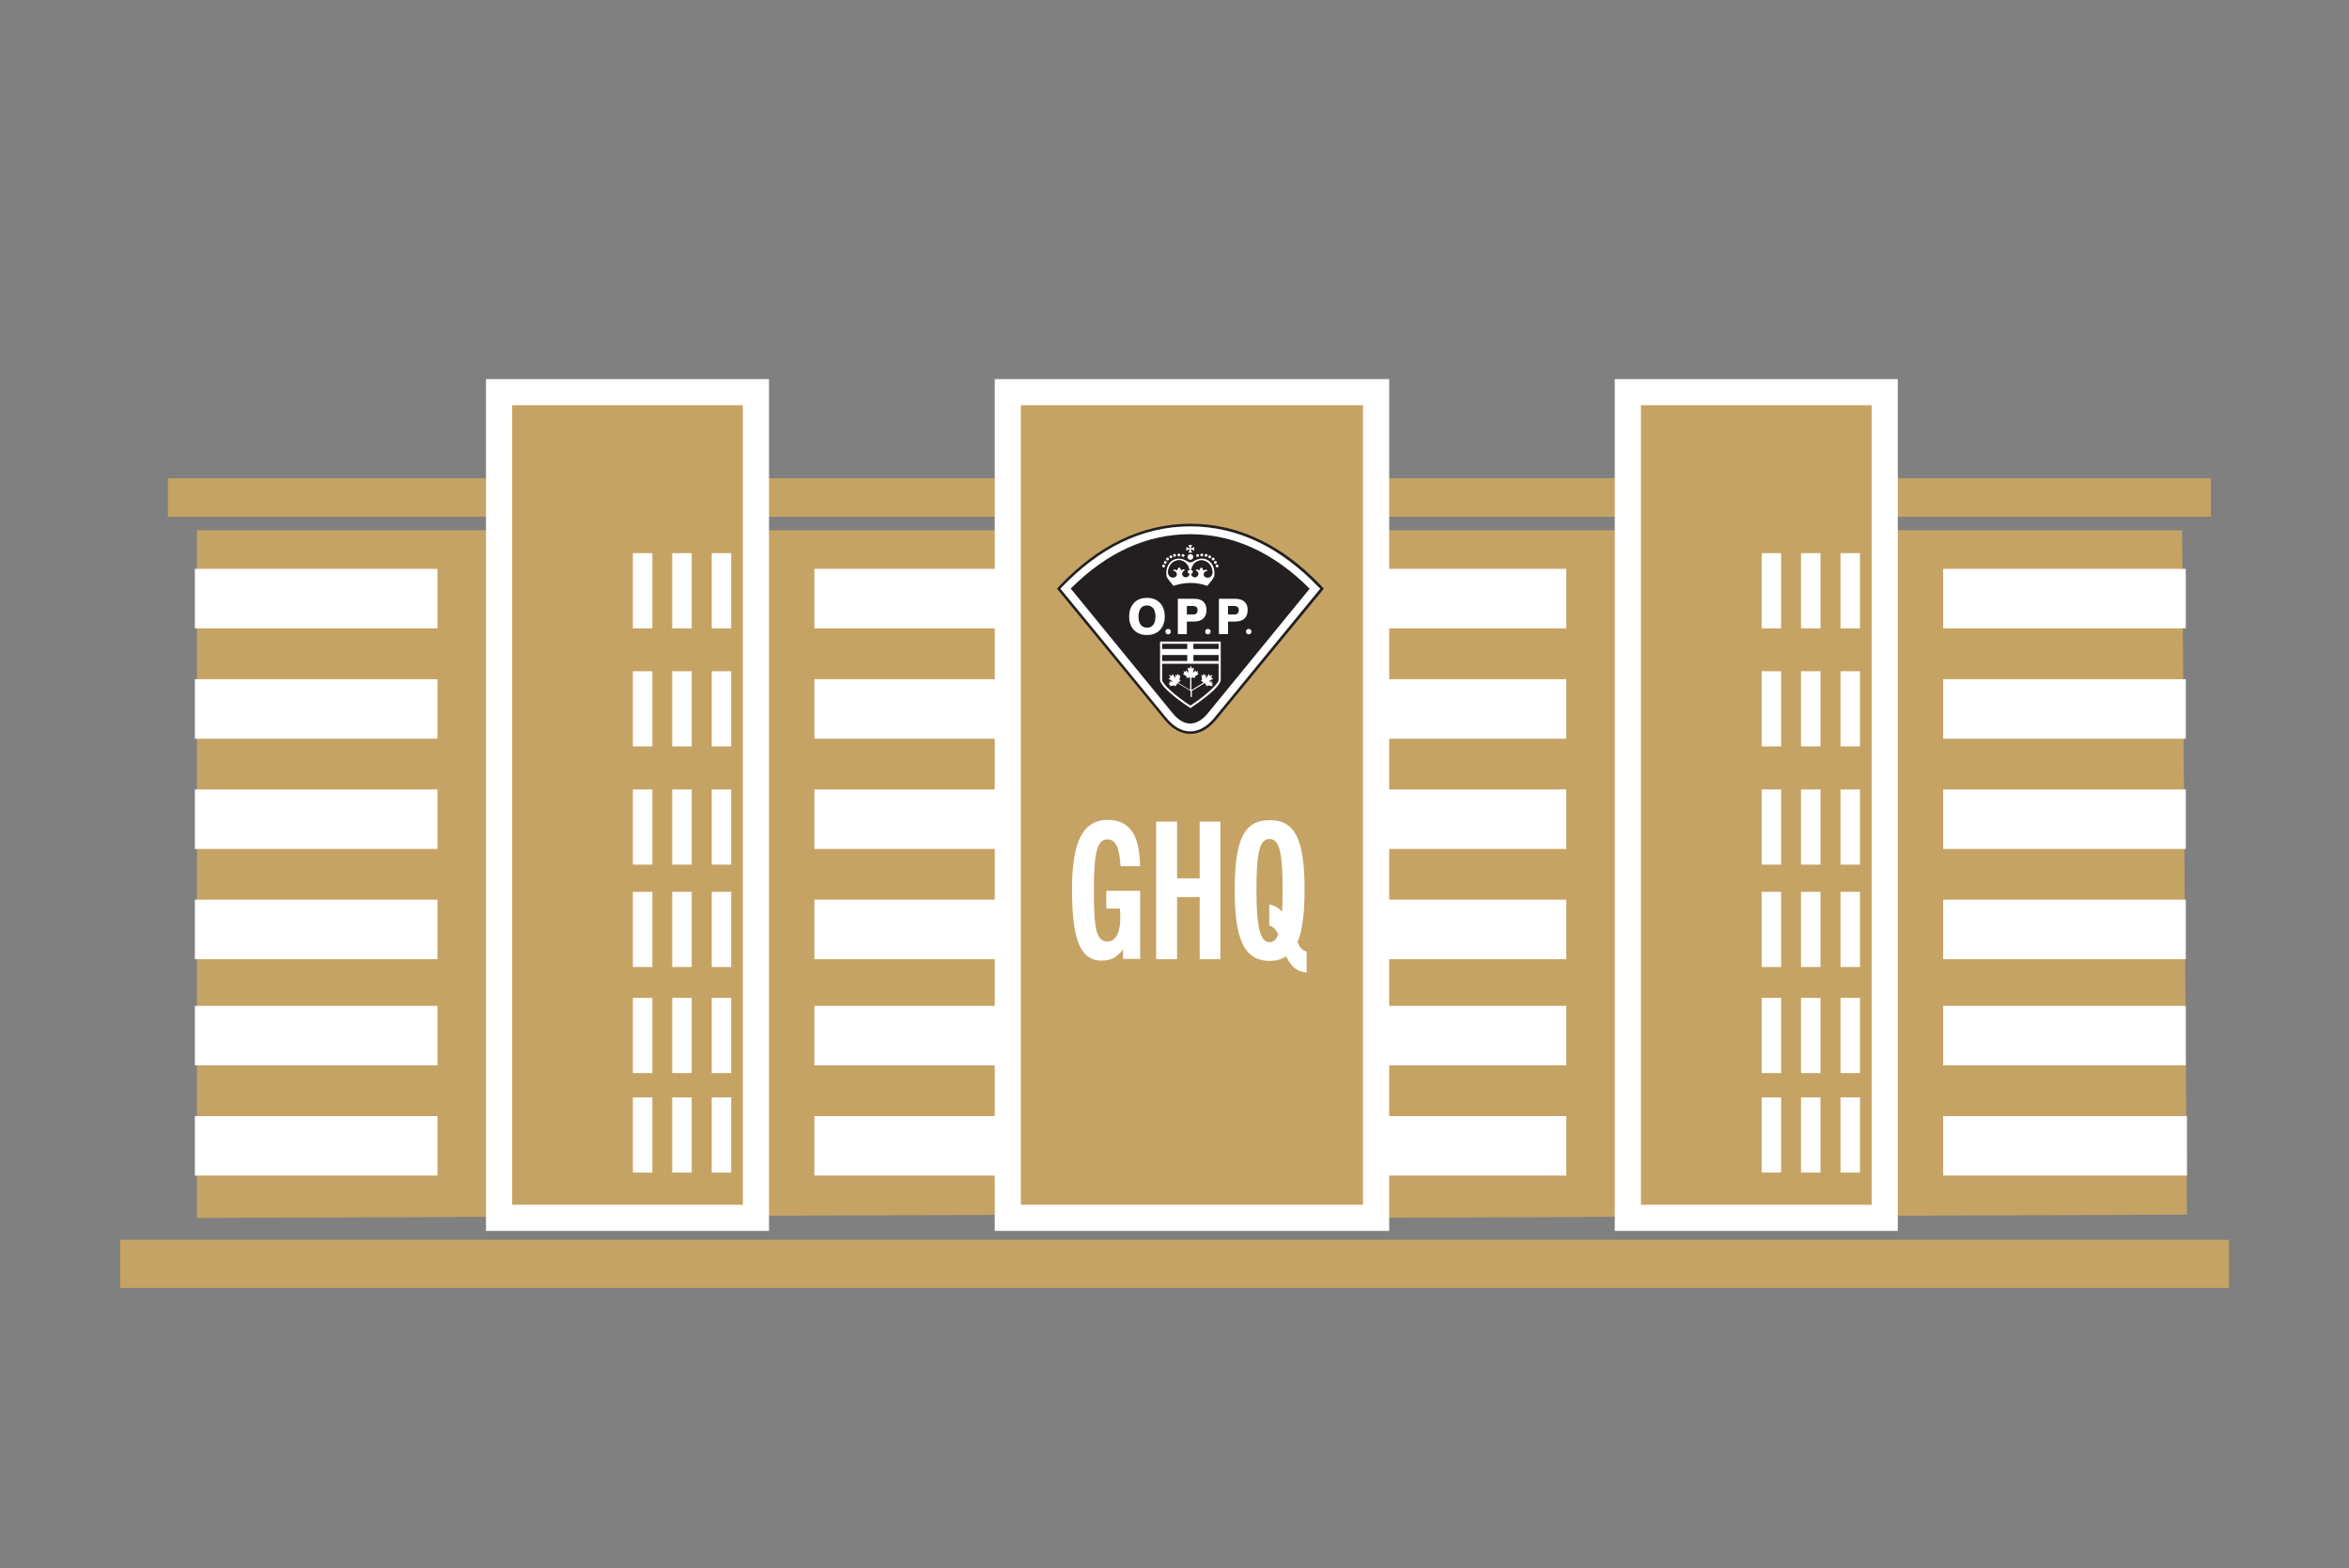 <?xml version="1.0" encoding="UTF-8"?>
<svg id="Layer_1" data-name="Layer 1" xmlns="http://www.w3.org/2000/svg" viewBox="0 0 179.61 119.91">
  <rect x="0" y="0" width="179.61" height="119.91" fill="#808080" stroke="none"/>
  <defs>
    <style>
      .cls-1 {
        stroke: #fff;
        stroke-miterlimit: 10;
        stroke-width: 2px;
      }

      .cls-1, .cls-2 {
        fill: #c5a364;
      }

      .cls-3 {
        fill: #231f20;
      }

      .cls-4, .cls-5 {
        fill: #fff;
      }

      .cls-5 {
        fill-rule: evenodd;
      }
    </style>
  </defs>
  <g>
    <g>
      <rect class="cls-2" x="12.84" y="36.57" width="69.9" height="2.95"/>
      <polygon class="cls-2" points="15.06 93.14 80.91 92.88 80.54 40.55 15.06 40.55 15.06 93.14"/>
    </g>
    <rect class="cls-2" x="9.19" y="94.81" width="161.24" height="3.68"/>
    <rect class="cls-4" x="14.9" y="43.5" width="18.55" height="4.55"/>
    <rect class="cls-4" x="14.9" y="51.94" width="18.55" height="4.55"/>
    <rect class="cls-4" x="14.9" y="60.37" width="18.55" height="4.55"/>
    <rect class="cls-4" x="14.9" y="68.8" width="18.55" height="4.55"/>
    <rect class="cls-4" x="14.9" y="76.92" width="18.55" height="4.55"/>
    <rect class="cls-4" x="14.9" y="85.35" width="18.55" height="4.55"/>
    <rect class="cls-4" x="62.27" y="43.5" width="18.55" height="4.55"/>
    <rect class="cls-4" x="62.27" y="51.94" width="18.55" height="4.55"/>
    <rect class="cls-4" x="62.27" y="60.37" width="18.55" height="4.55"/>
    <rect class="cls-4" x="62.27" y="68.8" width="18.55" height="4.55"/>
    <rect class="cls-4" x="62.27" y="76.92" width="18.55" height="4.55"/>
    <rect class="cls-4" x="62.27" y="85.35" width="18.64" height="4.55"/>
    <rect class="cls-1" x="38.16" y="29.99" width="19.64" height="63.14"/>
    <rect class="cls-4" x="48.39" y="42.3" width="1.49" height="5.75"/>
    <rect class="cls-4" x="51.4" y="42.3" width="1.49" height="5.75"/>
    <rect class="cls-4" x="54.42" y="42.3" width="1.49" height="5.75"/>
    <rect class="cls-4" x="48.39" y="51.33" width="1.49" height="5.75"/>
    <rect class="cls-4" x="51.4" y="51.33" width="1.49" height="5.75"/>
    <rect class="cls-4" x="54.42" y="51.33" width="1.49" height="5.75"/>
    <rect class="cls-4" x="48.39" y="60.37" width="1.49" height="5.75"/>
    <rect class="cls-4" x="51.4" y="60.37" width="1.49" height="5.75"/>
    <rect class="cls-4" x="54.42" y="60.37" width="1.49" height="5.75"/>
    <rect class="cls-4" x="48.39" y="68.2" width="1.49" height="5.75"/>
    <rect class="cls-4" x="51.4" y="68.2" width="1.49" height="5.75"/>
    <rect class="cls-4" x="54.42" y="68.2" width="1.49" height="5.75"/>
    <rect class="cls-4" x="48.39" y="76.31" width="1.49" height="5.75"/>
    <rect class="cls-4" x="51.4" y="76.31" width="1.49" height="5.75"/>
    <rect class="cls-4" x="54.42" y="76.31" width="1.49" height="5.75"/>
    <rect class="cls-4" x="48.39" y="83.92" width="1.49" height="5.75"/>
    <rect class="cls-4" x="51.4" y="83.92" width="1.49" height="5.75"/>
    <rect class="cls-4" x="54.42" y="83.92" width="1.49" height="5.75"/>
    <g>
      <rect class="cls-2" x="99.15" y="36.57" width="69.9" height="2.95"/>
      <polygon class="cls-2" points="101.36 93.14 167.22 92.88 166.85 40.55 101.36 40.55 101.36 93.14"/>
    </g>
    <rect class="cls-4" x="101.21" y="43.5" width="18.55" height="4.55"/>
    <rect class="cls-4" x="101.21" y="51.94" width="18.55" height="4.55"/>
    <rect class="cls-4" x="101.21" y="60.37" width="18.55" height="4.55"/>
    <rect class="cls-4" x="101.21" y="68.8" width="18.55" height="4.55"/>
    <rect class="cls-4" x="101.21" y="76.92" width="18.55" height="4.55"/>
    <rect class="cls-4" x="101.21" y="85.35" width="18.55" height="4.55"/>
    <rect class="cls-4" x="148.58" y="43.5" width="18.55" height="4.55"/>
    <rect class="cls-4" x="148.58" y="51.94" width="18.55" height="4.55"/>
    <rect class="cls-4" x="148.58" y="60.37" width="18.55" height="4.55"/>
    <rect class="cls-4" x="148.58" y="68.8" width="18.55" height="4.55"/>
    <rect class="cls-4" x="148.58" y="76.92" width="18.55" height="4.55"/>
    <rect class="cls-4" x="148.58" y="85.35" width="18.64" height="4.55"/>
    <rect class="cls-1" x="124.47" y="29.99" width="19.64" height="63.14"/>
    <rect class="cls-4" x="134.7" y="42.3" width="1.49" height="5.75"/>
    <rect class="cls-4" x="137.71" y="42.3" width="1.49" height="5.75"/>
    <rect class="cls-4" x="140.73" y="42.3" width="1.49" height="5.75"/>
    <rect class="cls-4" x="134.7" y="51.33" width="1.49" height="5.75"/>
    <rect class="cls-4" x="137.71" y="51.33" width="1.49" height="5.75"/>
    <rect class="cls-4" x="140.73" y="51.33" width="1.49" height="5.75"/>
    <rect class="cls-4" x="134.7" y="60.37" width="1.49" height="5.75"/>
    <rect class="cls-4" x="137.71" y="60.37" width="1.49" height="5.75"/>
    <rect class="cls-4" x="140.73" y="60.37" width="1.49" height="5.75"/>
    <rect class="cls-4" x="134.7" y="68.2" width="1.49" height="5.75"/>
    <rect class="cls-4" x="137.71" y="68.2" width="1.49" height="5.75"/>
    <rect class="cls-4" x="140.73" y="68.2" width="1.49" height="5.75"/>
    <rect class="cls-4" x="134.7" y="76.31" width="1.49" height="5.75"/>
    <rect class="cls-4" x="137.71" y="76.31" width="1.49" height="5.75"/>
    <rect class="cls-4" x="140.73" y="76.31" width="1.49" height="5.75"/>
    <rect class="cls-4" x="134.7" y="83.92" width="1.49" height="5.75"/>
    <rect class="cls-4" x="137.71" y="83.92" width="1.49" height="5.75"/>
    <rect class="cls-4" x="140.73" y="83.92" width="1.49" height="5.75"/>
    <rect class="cls-1" x="77.06" y="29.99" width="28.16" height="63.14"/>
  </g>
  <g>
    <path class="cls-4" d="M91.01,56.02c-.67,0-1.32-.36-1.88-1.03l-8.19-9.97.21-.23c1.43-1.48,2.95-2.62,4.52-3.39,1.69-.83,3.48-1.25,5.33-1.25s3.64.42,5.33,1.25c1.57.77,3.09,1.91,4.52,3.39l.22.23-8.19,9.97c-.56.68-1.21,1.03-1.88,1.03h0Z"/>
    <path class="cls-3" d="M81.08,45.02l8.13,9.91c.54.65,1.16,1,1.8,1s1.27-.35,1.81-1l8.13-9.91-.16-.16c-1.42-1.47-2.93-2.61-4.49-3.37-1.68-.82-3.46-1.24-5.29-1.24s-3.61.42-5.29,1.24c-1.56.76-3.07,1.9-4.49,3.37l-.16.17h0ZM91.01,56.12c-.7,0-1.38-.37-1.95-1.07l-8.24-10.03.27-.3c1.44-1.49,2.97-2.64,4.55-3.41,1.7-.83,3.51-1.26,5.38-1.26s3.67.42,5.38,1.26c1.58.77,3.11,1.92,4.55,3.41l.27.3-8.24,10.03c-.58.7-1.25,1.07-1.95,1.07h0Z"/>
    <path class="cls-3" d="M81.88,45.02l7.79,9.53c.42.51.88.78,1.34.78s.92-.27,1.34-.78l7.79-9.53c-2.78-2.79-5.85-4.17-9.14-4.17s-6.36,1.38-9.14,4.17h0Z"/>
    <path class="cls-5" d="M88.18,47.78c-.11.15-.28.22-.48.22h0c-.21,0-.37-.08-.48-.22-.11-.15-.17-.36-.17-.63s.06-.48.17-.63c.11-.15.27-.22.48-.22h0c.21,0,.37.08.48.22.11.15.17.36.17.63s-.06.49-.17.63h0ZM87.7,45.72c-.42,0-.75.13-.99.38-.24.26-.37.6-.37,1.04s.12.79.37,1.04c.24.25.57.38.99.38s.75-.13.99-.38c.24-.25.37-.6.37-1.04s-.13-.79-.37-1.04c-.25-.26-.58-.38-.99-.38h0Z"/>
    <path class="cls-5" d="M94.64,46.91c-.06.05-.15.08-.28.08h-.46v-.65h.45c.13,0,.22.03.28.08.06.05.09.13.09.24,0,.11-.03.19-.09.25h0ZM95.16,46.01c-.17-.14-.4-.22-.72-.22h-1.24v2.7h.7v-.96h.56c.3,0,.53-.08.7-.23.16-.15.24-.37.24-.66s-.08-.48-.25-.63h0Z"/>
    <path class="cls-5" d="M91.49,46.91c-.06.05-.15.08-.28.08h-.46v-.65h.45c.13,0,.22.03.28.08.06.05.09.13.09.24,0,.11-.03.19-.09.25h0ZM92.02,46.01c-.16-.14-.4-.22-.72-.22h-1.24v2.7h.69v-.96h.56c.3,0,.54-.08.7-.23.16-.15.24-.37.24-.66s-.08-.48-.25-.63h0Z"/>
    <path class="cls-5" d="M89.32,48.09c-.12,0-.21.09-.21.21s.09.21.21.21.21-.1.21-.21-.09-.21-.21-.21h0Z"/>
    <path class="cls-5" d="M92.36,48.09c-.12,0-.21.09-.21.21s.09.21.21.21.21-.1.21-.21-.09-.21-.21-.21h0Z"/>
    <path class="cls-5" d="M95.48,48.09c-.12,0-.21.09-.21.21s.09.21.21.21.21-.1.21-.21-.09-.21-.21-.21h0Z"/>
    <path class="cls-5" d="M91.02,44.58c.43,0,.86.07,1.29.22.24-.29.53-.6.54-.79.11-1.09-.79-1.63-1.64-1.06-.07.04-.12.05-.19.05-.07,0-.12,0-.19-.05-.85-.57-1.75-.03-1.64,1.06.01.19.3.5.54.79.42-.14.85-.22,1.28-.22h0ZM90.95,43.87v.03c-.03.15-.15.24-.28.24s-.24-.09-.26-.2c-.01-.06-.02-.21.23-.34-.1-.08-.19-.09-.27-.02l-.03.02-.02-.03c-.04-.09-.09-.16-.15-.2-.07.05-.13.1-.16.21v.04s-.04-.02-.04-.02c-.05-.03-.1-.06-.15-.06-.03,0-.08.01-.15.11.18.01.28.12.3.23.02.12-.04.23-.19.27h0s-.07,0-.11,0c-.11,0-.19-.03-.24-.09-.1-.1-.12-.26-.1-.44.1-.54.49-.77.83-.77.39,0,.7.29.78.73v.03s-.11,0-.11,0v.25h.12ZM91.21,43.86v-.25h-.12v-.03c.09-.44.39-.73.78-.73.34,0,.73.24.83.77.02.19,0,.34-.1.44-.06.06-.13.09-.24.09-.03,0-.07,0-.11,0h0c-.15-.04-.21-.15-.19-.27.02-.11.12-.22.3-.23-.07-.09-.12-.11-.15-.11-.05,0-.1.03-.15.06l-.03.02v-.04c-.04-.12-.1-.17-.17-.21-.06.04-.11.11-.15.2l-.02.03-.03-.02c-.08-.07-.17-.06-.27.02.25.13.24.28.23.34-.02.11-.14.2-.26.2s-.25-.09-.27-.24v-.03s.12,0,.12,0h0Z"/>
    <path class="cls-3" d="M89.38,43.63c.1-.51.46-.73.78-.73.36,0,.64.26.72.66h-.11v.34h.04s.07,0,.07,0c-.03.12-.13.18-.22.18-.1,0-.19-.07-.21-.16-.01-.05-.01-.17.21-.28l.07-.04-.06-.05c-.07-.05-.13-.07-.18-.07-.04,0-.08.01-.12.04-.04-.08-.1-.15-.16-.2l-.03-.02-.03.02c-.07.04-.14.1-.17.22-.05-.03-.1-.06-.15-.06-.07,0-.13.04-.19.13l-.05.07h.09c.17.02.24.12.26.2.01.08-.02.18-.15.21h0s-.07,0-.1,0c-.09,0-.16-.02-.21-.07-.08-.08-.11-.22-.08-.4h0ZM91.15,43.56c.08-.4.37-.66.72-.66.32,0,.69.23.78.73.02.19,0,.32-.08.4-.05.05-.11.07-.21.07-.03,0-.06,0-.1,0h0c-.13-.03-.16-.13-.15-.21.01-.08.09-.18.26-.19h.09s-.05-.08-.05-.08c-.06-.09-.12-.13-.19-.13-.05,0-.11.03-.15.06-.04-.12-.11-.17-.17-.22l-.03-.02-.03.02c-.06.04-.12.11-.16.2-.04-.03-.08-.04-.12-.04-.06,0-.12.02-.18.07l-.06.05.07.04c.22.12.22.24.21.28-.02.09-.12.16-.21.16-.09,0-.19-.06-.22-.18h.07s.05,0,.05,0v-.34h-.11ZM89.67,44.15s.07,0,.11,0h0c.15-.04.21-.15.19-.27-.02-.11-.12-.22-.3-.23.07-.09.12-.11.15-.11.05,0,.1.03.15.06l.03.02v-.04c.04-.12.1-.17.17-.21.06.04.11.11.15.2l.02.03.03-.02s.07-.05.11-.05c.05,0,.1.02.15.06-.25.13-.24.28-.23.34.02.11.14.2.26.2s.25-.09.27-.24v-.03s-.12-.01-.12-.01v-.25h.12v-.03c-.09-.44-.39-.73-.78-.73-.34,0-.73.24-.83.77-.02.19,0,.34.1.44.06.06.13.09.24.09M91.09,43.61h.12v.25h-.12s0,.04,0,.04c.02.15.15.24.27.24s.24-.09.26-.2c.01-.06.02-.21-.23-.34.06-.04.11-.06.15-.06.04,0,.08.02.11.05l.03.02.02-.03c.04-.09.09-.16.15-.2.07.05.13.1.16.21v.04s.04-.02.04-.02c.05-.03.1-.06.15-.06.03,0,.08.01.15.11-.18.01-.28.12-.3.23-.02.12.04.23.19.27h0s.07,0,.11,0c.11,0,.19-.03.24-.09.1-.1.12-.26.1-.44-.1-.54-.49-.77-.83-.77-.39,0-.7.29-.78.73v.03"/>
    <path class="cls-5" d="M91.31,41.82s-.13.09-.26.13c.03-.14.11-.27.11-.27h-.3s.08.13.11.27c-.14-.04-.26-.13-.26-.13v.3s.12-.08.26-.12c-.03.14-.11.26-.11.26h.3s-.08-.13-.11-.26c.14.04.26.12.26.12v-.3h0Z"/>
    <path class="cls-5" d="M91.24,42.59c0,.12-.1.22-.22.22s-.22-.1-.22-.22.1-.22.22-.22.22.1.22.22h0Z"/>
    <path class="cls-5" d="M90.57,42.48c0,.06-.05.11-.11.11s-.11-.05-.11-.11.05-.11.11-.11.11.05.11.11h0Z"/>
    <path class="cls-5" d="M90.25,42.44c0,.06-.05.11-.11.11s-.11-.05-.11-.11.05-.11.11-.11.11.05.11.11h0Z"/>
    <path class="cls-5" d="M89.92,42.47c0,.06-.05.11-.11.11s-.11-.05-.11-.11.05-.11.11-.11.11.05.11.11h0Z"/>
    <path class="cls-5" d="M89.64,42.58c0,.06-.05.11-.11.11s-.11-.05-.11-.11.05-.11.11-.11.11.05.11.11h0Z"/>
    <path class="cls-5" d="M89.38,42.75c0,.06-.05.11-.11.11s-.11-.05-.11-.11.05-.11.11-.11.11.05.11.11h0Z"/>
    <path class="cls-5" d="M89.21,43.01c0,.06-.05.11-.11.11s-.11-.05-.11-.11.05-.11.11-.11.11.05.11.11h0Z"/>
    <path class="cls-5" d="M89.08,43.28c0,.06-.05.11-.11.11s-.11-.05-.11-.11.05-.11.11-.11.11.05.11.11h0Z"/>
    <path class="cls-5" d="M91.46,42.48c0,.06.05.11.11.11s.11-.05.11-.11-.05-.11-.11-.11-.11.05-.11.11h0Z"/>
    <path class="cls-5" d="M91.78,42.44c0,.06.05.11.11.11s.11-.05.11-.11-.05-.11-.11-.11-.11.05-.11.11h0Z"/>
    <path class="cls-5" d="M92.11,42.47c0,.06.05.11.11.11s.11-.05.11-.11-.05-.11-.11-.11-.11.05-.11.11h0Z"/>
    <path class="cls-5" d="M92.39,42.58c0,.06.05.11.11.11s.11-.05.11-.11-.05-.11-.11-.11-.11.05-.11.11h0Z"/>
    <path class="cls-5" d="M92.65,42.75c0,.06.05.11.11.11s.11-.05.11-.11-.05-.11-.11-.11-.11.05-.11.11h0Z"/>
    <path class="cls-5" d="M92.82,43.01c0,.06.05.11.11.11s.11-.05.11-.11-.05-.11-.11-.11-.11.05-.11.11h0Z"/>
    <path class="cls-5" d="M92.95,43.28c0,.06.05.11.11.11s.11-.05.11-.11-.05-.11-.11-.11-.11.05-.11.11h0Z"/>
    <path class="cls-3" d="M88.85,51.92v.07c0,.32,1.09,1.27,2.16,1.97,1.08-.69,2.16-1.65,2.16-1.97v-1.23h-4.32v1.16h0Z"/>
    <polygon class="cls-3" points="91.02 49.23 91.02 49.23 88.85 49.23 88.85 50.55 93.18 50.55 93.18 49.23 91.02 49.23 91.02 49.23"/>
    <polygon class="cls-5" points="93.19 49.63 91.25 49.63 91.25 49.14 90.78 49.14 90.78 49.63 88.84 49.63 88.84 50.09 90.78 50.09 90.78 50.63 91.25 50.63 91.25 50.09 93.19 50.09 93.19 49.63 93.19 49.63"/>
    <path class="cls-5" d="M93.18,51.99c0,.32-1.09,1.27-2.16,1.97-1.08-.69-2.16-1.65-2.16-1.97v-1.23h4.32v1.23h0ZM91.02,49.23h2.16v1.32h-4.32v-1.32h2.16ZM91.02,49.06h-2.32v2.95c.02.31.63,1.01,2.32,2.14,1.69-1.13,2.31-1.83,2.32-2.14v-2.95h-2.32Z"/>
    <path class="cls-5" d="M92.63,52.37l.14-.07-.14-.08s-.02-.01,0-.02l.09-.08h-.29s0-.02,0-.02l.34-.21-.15-.06s-.02,0-.01-.02l.11-.21-.21.1s-.01,0-.01-.02l-.05-.15-.23.33s-.01.01-.01,0v-.29s-.08.09-.08.09c0,0-.02,0-.02,0l-.07-.15-.07.14s-.02.02-.03.01l-.08-.05.05.37s0,.01-.01.02l-.09.02.21.18-.87.54s-.04,0-.04,0c-.02-.01-.01-.03-.01-.03v-.9l.31.03-.05-.08s0-.01,0-.02l.31-.22-.1-.02s-.02-.02-.01-.03l.05-.15-.16.05s-.02,0-.02,0v-.12s-.21.2-.21.2c0,0,0,0,0-.01l.08-.39-.15.07s-.02,0-.02,0l-.08-.22-.08.22s0,0-.02,0l-.15-.07.08.39s0,.02,0,.01l-.21-.2v.12s0,.01-.02,0l-.16-.05.05.15s0,.03-.01.03l-.1.02.31.22s0,0,0,.02l-.05.08.31-.03v.9s0,.02-.01.03c0,0-.02.01-.04,0l-.87-.54.21-.18-.09-.02s-.01,0-.01-.02l.05-.37-.08.05s-.02,0-.03-.01l-.07-.14-.07.15s-.01.02-.02,0l-.09-.09v.29s0,0,0,0l-.23-.33-.05.15s0,.02-.01.02l-.21-.1.11.21s0,.01-.01.02l-.15.06.34.21s.01.01,0,.01h-.29s.09.09.09.09c0,0,0,.02,0,.02l-.14.08.14.07s.02.02.01.03l-.05.08.37-.07s.01,0,.02.01l.02.09.21-.27.98.6h0v.43s.02.04.05.04.05-.02.05-.04v-.43h0l.98-.6.21.27.02-.09s0-.01.02-.01l.37.07-.05-.08s0-.02.01-.03h0Z"/>
  </g>
  <g>
    <path class="cls-4" d="M85.87,73.35v-.72h-.03c-.47.63-.98.83-1.61.83-1.49,0-2.26-1.29-2.26-5.41,0-3,.51-5.35,2.71-5.35,2.01,0,2.45,1.61,2.49,3.54h-1.49c-.07-1.25-.31-2.05-1-2.05-.78,0-1.04.98-1.04,3.85s.15,3.96,1.04,3.96c.7,0,.98-.83.98-1.77,0-.23,0-.53-.03-.75h-1.04v-1.36h2.59v5.21h-1.32Z"/>
    <path class="cls-4" d="M91.73,73.35v-4.75h-1.73v4.75h-1.6v-10.52h1.6v4.34h1.73v-4.34h1.58v10.52h-1.58Z"/>
    <path class="cls-4" d="M94.41,68.08c0-3.87.7-5.36,2.67-5.36s2.67,1.49,2.67,5.36c0,1.74-.16,3.06-.54,3.96.19.45.38.64.7.72v1.61c-.73-.06-1.16-.42-1.57-1.23-.35.22-.76.34-1.26.34-2.01,0-2.67-1.79-2.67-5.39ZM97.75,71.46c-.18-.37-.42-.62-.7-.69v-1.6c.38.06.7.25.98.54.03-.45.04-1,.04-1.64,0-2.96-.26-3.91-1-3.91s-1,.95-1,3.91.32,3.98,1,3.98c.28,0,.51-.16.67-.6Z"/>
  </g>
</svg>